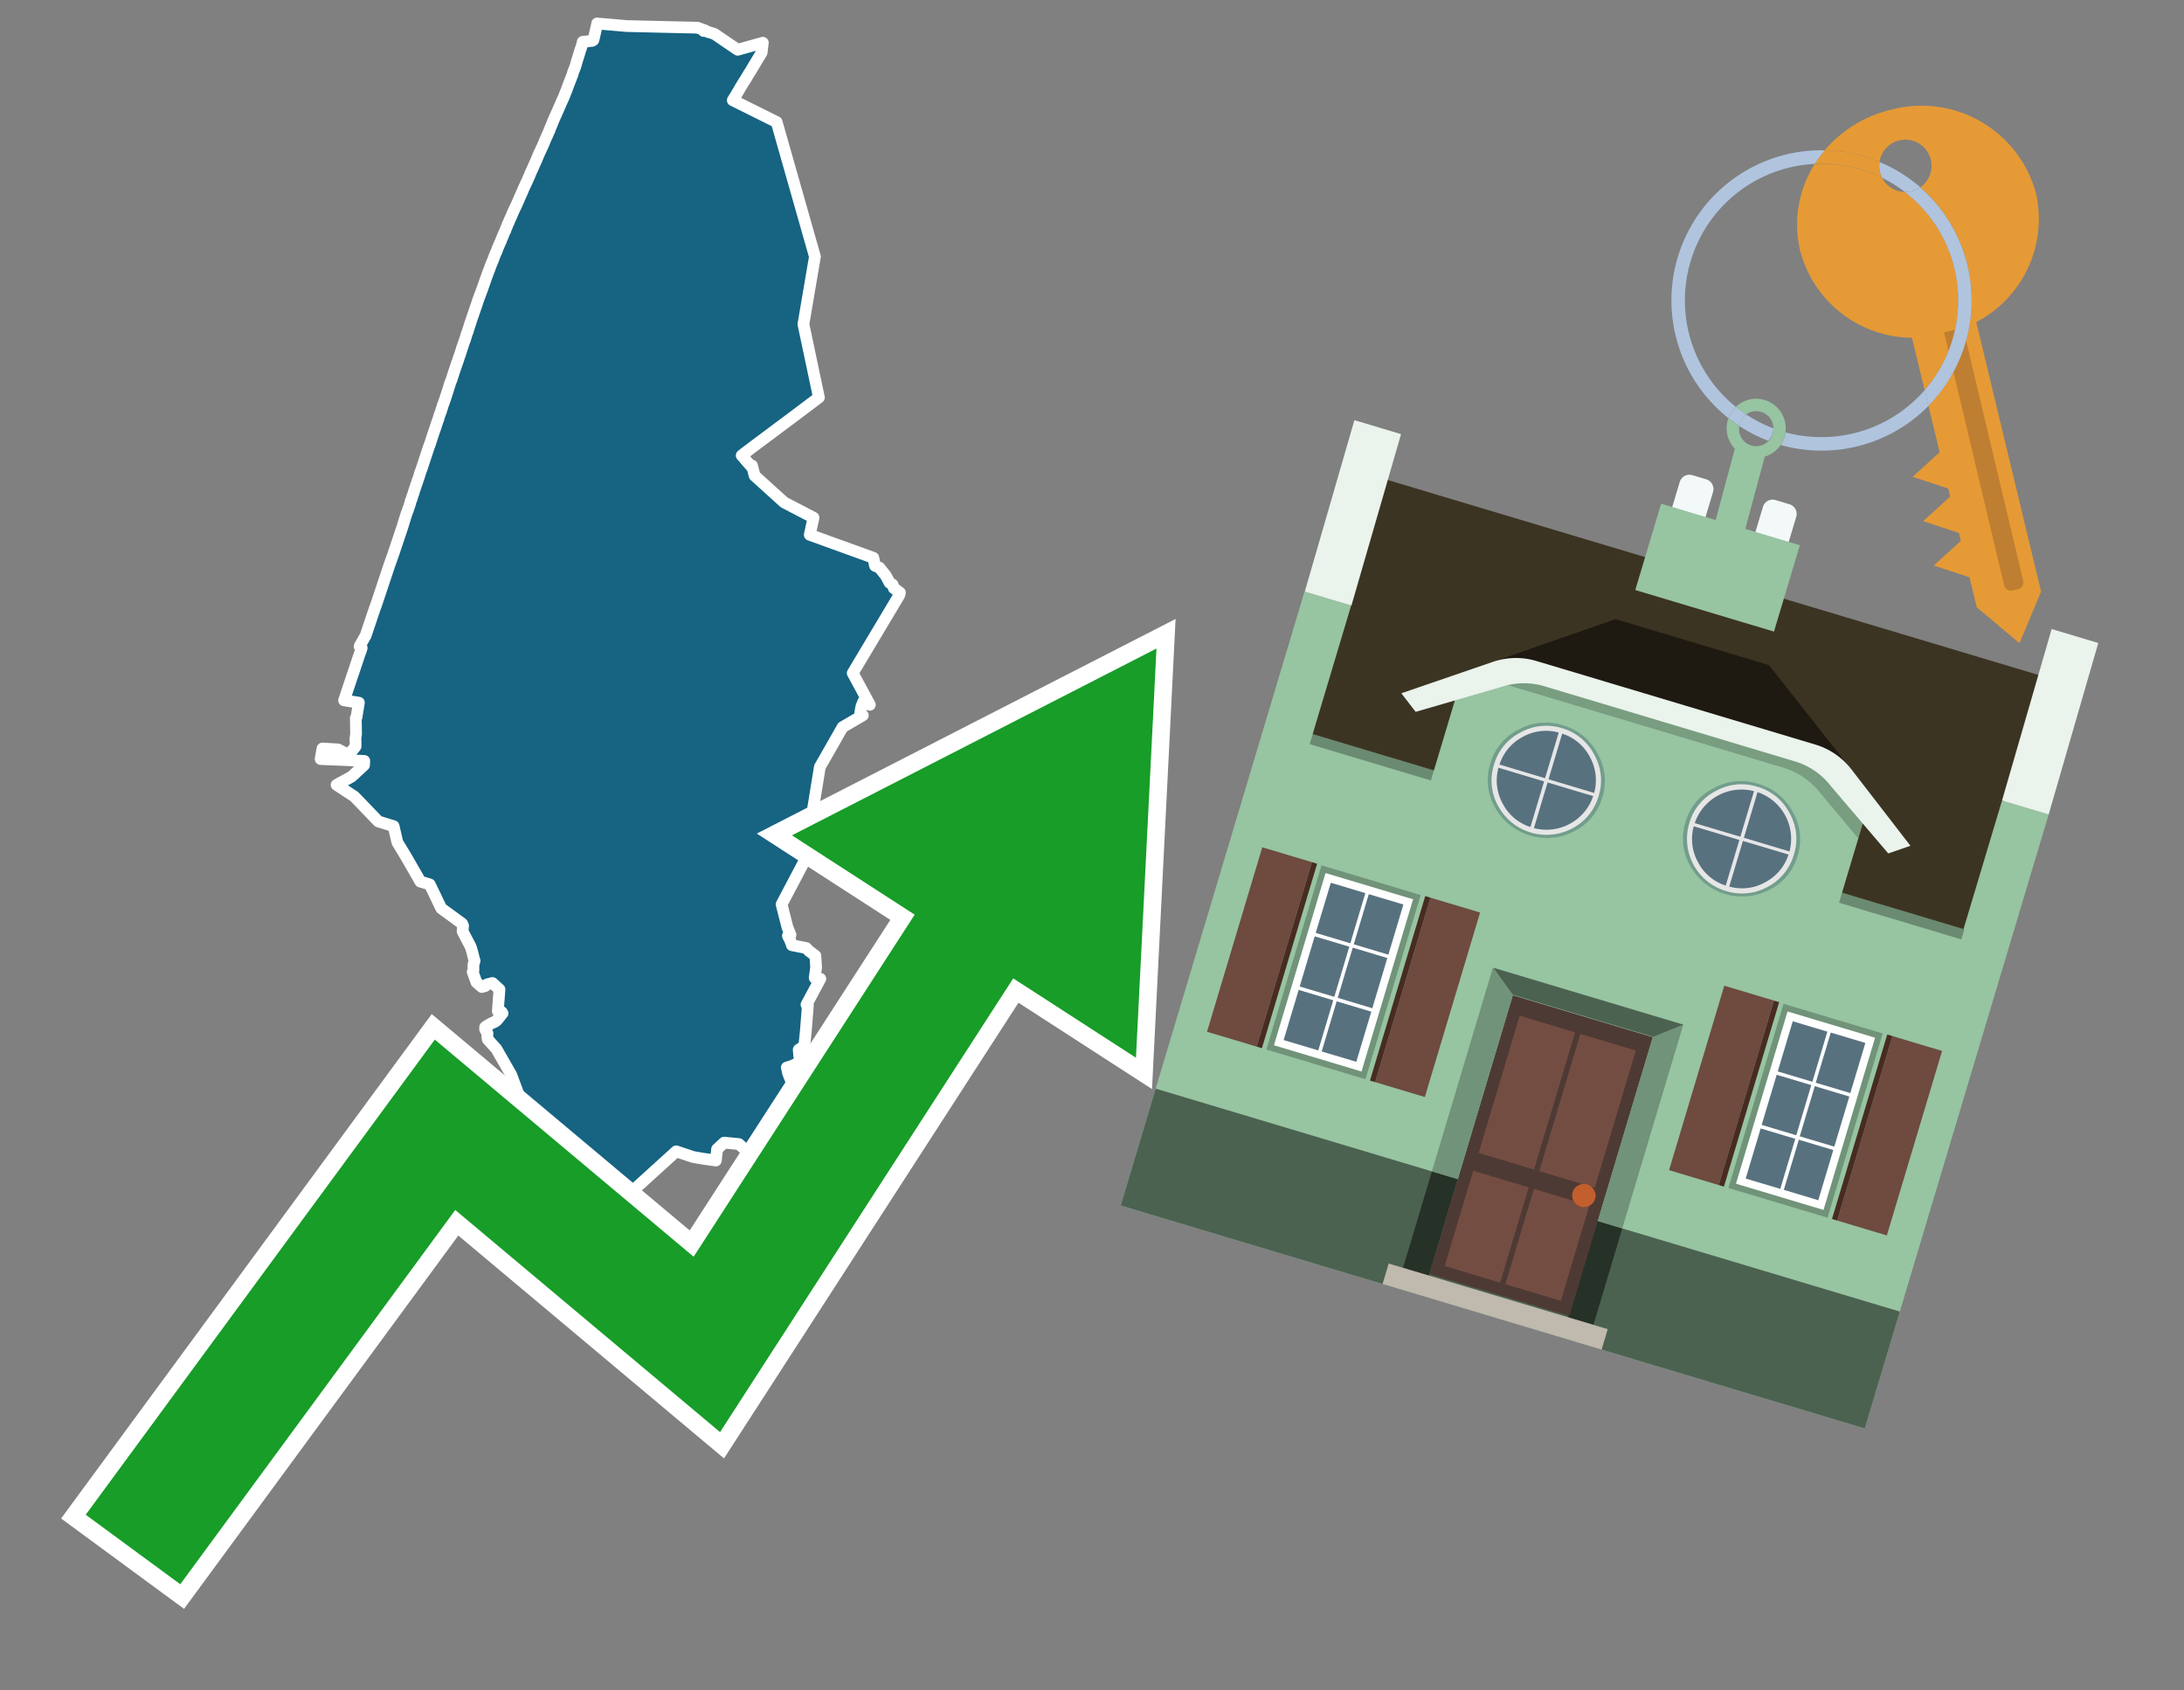<svg id="Text" xmlns="http://www.w3.org/2000/svg" width="93.05" height="72" viewBox="0 0 93.05 72"><rect x="0" y="0" width="93.05" height="72" fill="#808080" stroke="none"/><polygon points="26.71,1.11 29.72,1.18 29.94,1.26 29.98,1.32 30.03,1.29 30.13,1.35 30.43,1.44 31.43,2.12 32.5,1.82 32.45,2.24 32.01,2.97 31.99,3.01 31.91,3.13 31.72,3.45 31.69,3.49 31.65,3.55 31.63,3.59 31.56,3.7 31.47,3.86 31.39,3.99 31.37,4.03 31.3,4.14 31.26,4.2 31.24,4.24 31.22,4.27 33.09,5.2 34.72,10.93 34.23,13.81 34.89,16.93 33.72,17.81 33.21,18.19 32.54,18.69 32.35,18.83 32.19,18.95 31.94,19.14 31.7,19.32 31.65,19.36 31.6,19.4 31.8,19.63 32,19.86 32.04,19.83 32.15,20.26 33.41,21.4 34.66,22.05 34.5,22.78 37.21,23.76 37.28,24.1 37.47,24.18 37.74,24.52 37.9,24.82 38.03,24.9 38.08,25.05 38.34,25.24 38.32,25.34 36.33,28.67 37.06,30.02 36.78,29.89 36.7,30.09 36.67,30.25 36.65,30.38 36.76,30.47 35.9,30.97 34.93,32.67 34.28,36.66 33.3,38.52 33.55,39.5 33.68,39.82 33.57,39.86 33.59,39.91 33.63,39.97 33.68,40.09 33.7,40.14 33.73,40.23 33.74,40.26 34.35,40.38 34.45,40.49 34.74,40.71 34.77,41.21 34.71,41.65 34.95,41.69 34.36,42.79 34.42,42.82 34.33,43.94 34.27,44.52 34.26,44.56 34.03,44.71 34.05,44.97 34.12,45.22 34.04,45.26 33.87,45.34 33.77,45.39 33.65,45.43 33.52,45.47 33.55,45.57 33.57,45.69 33.63,45.85 33.73,46.09 33.75,46.17 34.08,46.76 34.67,47.78 35.39,48.77 34.84,48.8 32.8,49.48 32.71,49.59 32.14,49.56 31.96,49.53 31.8,49.38 31.8,49.31 31.8,49.1 31.8,49.01 31.48,48.73 31.18,48.7 30.85,48.67 30.55,48.95 30.54,49.07 30.52,49.22 30.5,49.43 29.93,49.35 29.53,49.28 28.81,49.04 26.65,51 25.02,50.39 22.66,47.75 22.31,47.58 22.31,47.44 22.3,47.25 22.27,47.09 21.78,45.78 21.15,44.68 20.78,44.27 20.76,44.09 20.77,44.01 20.67,43.85 20.67,43.75 20.72,43.71 20.88,43.62 20.93,43.59 21.09,43.52 21.17,43.46 21.41,43.16 21.38,43.11 21.27,43.03 21.21,43.07 21.28,42.14 20.98,41.87 20.86,41.9 20.75,41.93 20.67,42 20.53,42.04 20.3,41.84 20.14,41.4 20.17,41.34 20.17,41.1 20.22,40.92 20.2,40.87 20.14,40.62 20.08,40.41 20.05,40.32 19.71,39.67 19.73,39.43 19.69,39.34 18.8,38.69 18.31,37.67 17.91,37.55 17.3,36.49 16.93,35.88 16.77,35.19 16.12,34.99 15.1,33.93 14.34,33.43 14.98,33.08 15.51,32.59 15.52,32.41 13.66,32.33 13.74,31.88 14.4,31.92 14.85,32.15 15.12,31.83 15.15,31.79 15.15,31.57 15.14,31.49 15.17,31.27 15.16,30.58 15.19,30.55 15.29,29.93 14.66,29.83 15.32,27.86 15.39,27.67 15.4,27.63 15.41,27.6 15.32,27.53 15.34,27.49 15.58,27.07 15.68,26.77 15.96,25.94 15.99,25.86 16.05,25.69 16.59,24.07 16.74,23.65 17.15,22.43 17.2,22.26 17.31,21.91 17.39,21.7 17.4,21.66 17.45,21.52 17.47,21.46 17.49,21.37 17.52,21.29 17.55,21.22 17.56,21.16 17.58,21.11 17.59,21.08 17.62,21 17.63,20.96 17.65,20.89 17.68,20.81 17.72,20.68 17.77,20.55 17.78,20.5 17.81,20.43 17.82,20.39 17.85,20.31 17.91,20.11 17.96,19.98 17.97,19.95 18.27,19.04 18.32,18.91 18.38,18.72 18.46,18.48 18.5,18.36 18.52,18.31 18.57,18.16 18.61,18.03 18.68,17.84 18.7,17.76 18.73,17.67 18.79,17.52 18.8,17.46 18.83,17.39 18.86,17.28 18.88,17.23 18.92,17.12 18.94,17.06 18.96,17.01 19.04,16.76 19.05,16.73 19.08,16.64 19.1,16.57 19.13,16.48 19.15,16.41 19.2,16.26 19.24,16.17 19.26,16.1 19.29,16.01 19.33,15.88 19.35,15.82 19.38,15.74 19.42,15.61 19.44,15.57 19.45,15.52 19.49,15.42 19.53,15.3 19.55,15.23 19.61,15.07 19.64,14.97 19.67,14.88 19.68,14.83 19.71,14.76 19.74,14.66 19.75,14.63 19.77,14.58 19.79,14.52 19.82,14.44 19.86,14.31 19.87,14.27 19.89,14.21 19.93,14.11 19.94,14.07 19.95,14.04 19.96,14.01 20.01,13.85 20.11,13.55 20.24,13.17 20.31,12.97 20.36,12.81 20.54,12.33 20.61,12.13 20.67,11.96 20.68,11.93 20.81,11.57 20.86,11.45 20.87,11.42 20.88,11.38 20.93,11.26 20.95,11.2 20.99,11.12 21.07,10.9 21.1,10.83 21.11,10.8 21.15,10.72 21.18,10.64 21.19,10.61 21.22,10.53 21.25,10.47 21.29,10.37 21.34,10.27 21.35,10.24 21.36,10.21 21.39,10.13 21.41,10.09 21.44,10.02 21.48,9.92 21.52,9.84 21.56,9.73 21.59,9.66 21.64,9.53 21.66,9.5 21.72,9.35 21.77,9.25 21.79,9.2 21.86,9.03 21.96,8.82 21.98,8.78 22,8.74 22.17,8.35 22.22,8.24 22.26,8.15 22.3,8.05 22.36,7.92 22.41,7.81 22.46,7.71 22.52,7.57 22.57,7.46 22.59,7.4 22.61,7.36 22.64,7.29 22.71,7.14 22.72,7.11 22.74,7.07 22.82,6.89 22.84,6.85 22.87,6.78 22.88,6.75 22.9,6.7 22.93,6.64 22.95,6.58 23.04,6.39 23.06,6.34 23.08,6.3 23.11,6.24 23.13,6.19 23.16,6.13 23.17,6.1 23.22,5.98 23.24,5.93 23.26,5.89 23.29,5.82 23.31,5.78 23.37,5.64 23.39,5.59 23.42,5.54 23.43,5.49 23.52,5.28 23.56,5.17 23.58,5.13 23.61,5.06 23.64,4.99 23.81,4.61 23.82,4.58 23.85,4.52 23.88,4.45 23.89,4.42 24.04,4.09 24.05,4.06 24.1,3.93 24.12,3.89 24.15,3.81 24.16,3.78 24.17,3.75 24.21,3.64 24.32,3.36 24.36,3.25 24.39,3.18 24.42,3.07 24.48,2.92 24.51,2.84 24.52,2.81 24.54,2.75 24.57,2.63 24.59,2.57 24.6,2.53 24.63,2.45 24.66,2.34 24.68,2.28 24.7,2.21 24.75,2.06 24.77,2 24.79,1.94 24.8,1.91 24.81,1.87 24.83,1.78 25.23,1.74 25.28,1.71 25.3,1.63 25.32,1.55 25.44,1.03 25.44,1 " fill="#166382" stroke="#fff" stroke-linejoin="round" stroke-width="0.5"/><polygon points="49.272 27.624 33.741 35.58 38.97 38.959 29.553 53.529 18.525 44.281 3.652 64.518 7.681 67.479 19.396 51.538 30.678 60.999 43.169 41.673 48.398 45.053 49.272 27.624" fill="none" stroke="#fff" stroke-miterlimit="10" stroke-width="1.5"/><polygon points="49.272 27.624 33.741 35.58 38.97 38.959 29.553 53.529 18.525 44.281 3.652 64.518 7.681 67.479 19.396 51.538 30.678 60.999 43.169 41.673 48.398 45.053 49.272 27.624" fill="#179d28"/><path d="M80.19,7.577a1.16,1.16,0,0,1-.094-.251,1.114,1.114,0,0,1-.018-.429A6.367,6.367,0,0,0,77.743,6.4a5.269,5.269,0,0,0-.423.577c.1,0,.192-.007.288-.007A5.794,5.794,0,0,1,80.19,7.577Z" fill="#e69a35"/><path d="M77.608,6.4A6.394,6.394,0,0,0,73.64,17.81a1.26,1.26,0,0,1,.317-.48A5.821,5.821,0,0,1,77.32,6.981a5.269,5.269,0,0,1,.423-.577Z" fill="#b0c4de"/><path d="M84.2,13.72a4.962,4.962,0,0,0,2.545-5.48,5.047,5.047,0,0,0-6.179-3.566A5.322,5.322,0,0,0,77.743,6.4a6.367,6.367,0,0,1,2.335.493,1.114,1.114,0,1,1,1.736,1.084,6.392,6.392,0,0,1,.347,9.3l.479,1.985-.438.4-.716.648.92.3.6.2.082.341-.438.4-.716.648.92.3.605.2.082.341-.438.4-.716.649.92.3.605.2.307,1.274,1.821,1.534.921-2.2Z" fill="#e69a35"/><path d="M81.154,8.179a1.115,1.115,0,0,1-.964-.6,5.794,5.794,0,0,0-2.582-.6c-.1,0-.192,0-.288.007a4.783,4.783,0,0,0-.625,3.685,4.962,4.962,0,0,0,4.765,3.715L82,16.617a5.82,5.82,0,0,0-.846-8.438Z" fill="#e69a35"/><path d="M74.1,18.142a6.386,6.386,0,0,0,1.232.63.73.73,0,0,0,.224-.527h0a5.783,5.783,0,0,1-1.159-.593A.733.733,0,0,0,74.1,18.142Z" fill="#b0c4de"/><path d="M74.4,17.652q-.228-.152-.44-.322a1.26,1.26,0,0,0-.317.48c.148.117.3.228.46.332A.733.733,0,0,1,74.4,17.652Z" fill="#b0c4de"/><path d="M74.824,16.984a1.257,1.257,0,0,0-.867.346c.141.114.288.222.44.322a.731.731,0,0,1,1.159.593h0a.732.732,0,1,1-1.463,0,.7.7,0,0,1,.007-.1c-.158-.1-.312-.215-.46-.332a1.258,1.258,0,0,0,.273,1.3l-.979,3.635,1.275.341.98-3.639a1.266,1.266,0,0,0,.681-.5,1.249,1.249,0,0,0,.2-.538,1.328,1.328,0,0,0,.012-.168A1.262,1.262,0,0,0,74.824,16.984Z" fill="#97c4a1"/><path d="M85.974,25.1l-.226.053a.3.3,0,0,1-.362-.223l-2.56-10.777.81-.193L86.2,24.736A.3.3,0,0,1,85.974,25.1Z" fill="#bf7f32"/><path d="M80.1,7.326a1.16,1.16,0,0,0,.094.251,5.833,5.833,0,0,1,.964.6,1.137,1.137,0,0,0,.287-.031,1.108,1.108,0,0,0,.373-.167A6.371,6.371,0,0,0,80.078,6.9,1.114,1.114,0,0,0,80.1,7.326Z" fill="#b0c4de"/><path d="M77.608,18.618a5.836,5.836,0,0,1-1.534-.2,1.24,1.24,0,0,1-.2.537,6.4,6.4,0,0,0,6.291-1.666L82,16.617A5.807,5.807,0,0,1,77.608,18.618Z" fill="#b0c4de"/><path d="M81.814,7.981a1.108,1.108,0,0,1-.373.167,1.137,1.137,0,0,1-.287.031A5.82,5.82,0,0,1,82,16.617l.161.667a6.392,6.392,0,0,0-.347-9.3Z" fill="#b0c4de"/><polygon points="83.79 39.753 55.78 31.364 58.988 20.404 86.964 28.783 83.79 39.753 83.79 39.753" fill="#3c3422" fill-rule="evenodd"/><polygon points="81.705 53.32 87.284 34.692 85.297 34.097 83.656 39.575 55.926 31.269 57.567 25.791 55.579 25.196 47.746 51.348 79.451 60.844 81.705 53.32" fill="#97c4a1" fill-rule="evenodd"/><rect x="69.522" y="21.148" width="0.444" height="28.983" transform="translate(15.592 92.226) rotate(-73.326)" opacity="0.3"/><polygon points="87.284 34.692 85.297 34.097 87.411 26.793 89.398 27.388 87.284 34.692 87.284 34.692" fill="#eaf3ec" fill-rule="evenodd"/><polygon points="57.578 25.794 55.591 25.199 57.705 17.896 59.692 18.491 57.578 25.794 57.578 25.794" fill="#eaf3ec" fill-rule="evenodd"/><polygon points="79.451 60.844 80.943 55.865 49.238 46.369 47.747 51.348 79.451 60.844 79.451 60.844" fill="#4c6251" fill-rule="evenodd"/><path d="M71.566,20.528l-.522,1.743,1.418.425.523-1.744a.432.432,0,0,0-.289-.536l-.593-.177A.431.431,0,0,0,71.566,20.528Z" fill="#f3f9f8" fill-rule="evenodd"/><path d="M75.111,21.589l-.522,1.743,1.418.425.522-1.743a.43.43,0,0,0-.289-.536l-.593-.178A.43.43,0,0,0,75.111,21.589Z" fill="#f3f9f8" fill-rule="evenodd"/><polygon points="75.368 28.329 68.829 26.37 63.807 28.121 78.733 32.591 75.368 28.329" fill="#1e1a11"/><polygon points="78.248 32.422 64.442 28.287 62.236 28.998 60.064 36.247 77.453 41.455 79.651 34.116 78.248 32.422" fill="#97c4a1"/><path d="M77.74,32.516S65.088,28.725,65,28.7l-.938.43,11.892,3.562a3.175,3.175,0,0,1,1.532,1l1.685,2.02.327-1.09Z" fill-rule="evenodd" opacity="0.2"/><path d="M77.35,31.716,65.458,28.154a3.041,3.041,0,0,0-1.854.037l-3.9,1.339.611.79,3.626-1.054a3.045,3.045,0,0,1,1.855-.037l10.673,3.2A3.028,3.028,0,0,1,78,33.477l2.45,2.874.945-.325-2.518-3.26A3.036,3.036,0,0,0,77.35,31.716Z" fill="#eaf3ec"/><polygon points="76.683 23.223 70.773 21.453 69.671 25.132 75.581 26.902 76.683 23.223 76.683 23.223" fill="#97c4a1" fill-rule="evenodd"/><g id="Symbol_9_0_Layer2_0_MEMBER_8_MEMBER_21_MEMBER_0_FILL" data-name="Symbol 9 0 Layer2 0 MEMBER 8 MEMBER 21 MEMBER 0 FILL"><path d="M66.584,30.892a2.39,2.39,0,0,0-1.891.189,2.317,2.317,0,0,0-1.2,1.448A2.345,2.345,0,0,0,63.7,34.4a2.528,2.528,0,0,0,3.367,1.008,2.339,2.339,0,0,0,1.2-1.447,2.313,2.313,0,0,0-.208-1.87A2.394,2.394,0,0,0,66.584,30.892Z" fill="#729d8c"/></g><g id="Symbol_9_0_Layer2_0_MEMBER_8_MEMBER_21_MEMBER_1_FILL" data-name="Symbol 9 0 Layer2 0 MEMBER 8 MEMBER 21 MEMBER 1 FILL"><path d="M66.547,31.016a2.241,2.241,0,0,0-1.769.185,2.213,2.213,0,0,0-1.127,1.376,2.239,2.239,0,0,0,.185,1.768,2.341,2.341,0,0,0,3.145.942,2.234,2.234,0,0,0,1.126-1.376,2.207,2.207,0,0,0-.185-1.768A2.237,2.237,0,0,0,66.547,31.016Z" fill="#e6e6e6"/></g><g id="Symbol_9_0_Layer2_0_MEMBER_8_MEMBER_21_MEMBER_2_MEMBER_0_FILL" data-name="Symbol 9 0 Layer2 0 MEMBER 8 MEMBER 21 MEMBER 2 MEMBER 0 FILL"><path d="M65.787,33.284,63.843,32.7a2.036,2.036,0,0,0,.186,1.539,2.015,2.015,0,0,0,1.175.986Z" fill="#58717f"/></g><g id="Symbol_9_0_Layer2_0_MEMBER_8_MEMBER_21_MEMBER_2_MEMBER_1_FILL" data-name="Symbol 9 0 Layer2 0 MEMBER 8 MEMBER 21 MEMBER 2 MEMBER 1 FILL"><path d="M65.827,33.148l.582-1.944a2.01,2.01,0,0,0-1.523.178,2.037,2.037,0,0,0-1,1.183Z" fill="#58717f"/></g><g id="Symbol_9_0_Layer2_0_MEMBER_8_MEMBER_21_MEMBER_2_MEMBER_2_FILL" data-name="Symbol 9 0 Layer2 0 MEMBER 8 MEMBER 21 MEMBER 2 MEMBER 2 FILL"><path d="M67.878,33.91l-1.943-.582-.582,1.944a2.1,2.1,0,0,0,2.525-1.362Z" fill="#58717f"/></g><g id="Symbol_9_0_Layer2_0_MEMBER_8_MEMBER_21_MEMBER_2_MEMBER_3_FILL" data-name="Symbol 9 0 Layer2 0 MEMBER 8 MEMBER 21 MEMBER 2 MEMBER 3 FILL"><path d="M66.558,31.249l-.582,1.943,1.943.582a2.031,2.031,0,0,0-.186-1.539A2.009,2.009,0,0,0,66.558,31.249Z" fill="#58717f"/></g><g id="Symbol_9_0_Layer2_0_MEMBER_8_MEMBER_21_MEMBER_0_FILL-2" data-name="Symbol 9 0 Layer2 0 MEMBER 8 MEMBER 21 MEMBER 0 FILL"><path d="M74.9,33.384a2.4,2.4,0,0,0-1.891.189,2.316,2.316,0,0,0-1.2,1.448,2.341,2.341,0,0,0,.209,1.87A2.527,2.527,0,0,0,75.387,37.9a2.345,2.345,0,0,0,1.2-1.447,2.314,2.314,0,0,0-.209-1.87A2.389,2.389,0,0,0,74.9,33.384Z" fill="#729d8c"/></g><g id="Symbol_9_0_Layer2_0_MEMBER_8_MEMBER_21_MEMBER_1_FILL-2" data-name="Symbol 9 0 Layer2 0 MEMBER 8 MEMBER 21 MEMBER 1 FILL"><path d="M74.867,33.508a2.239,2.239,0,0,0-1.768.185,2.21,2.21,0,0,0-1.127,1.376,2.316,2.316,0,0,0,1.564,2.883,2.261,2.261,0,0,0,1.765-.173A2.237,2.237,0,0,0,76.428,36.4a2.209,2.209,0,0,0-.185-1.769A2.239,2.239,0,0,0,74.867,33.508Z" fill="#e6e6e6"/></g><g id="Symbol_9_0_Layer2_0_MEMBER_8_MEMBER_21_MEMBER_2_MEMBER_0_FILL-2" data-name="Symbol 9 0 Layer2 0 MEMBER 8 MEMBER 21 MEMBER 2 MEMBER 0 FILL"><path d="M74.107,35.776l-1.943-.582a2.031,2.031,0,0,0,.186,1.539,2.009,2.009,0,0,0,1.175.986Z" fill="#58717f"/></g><g id="Symbol_9_0_Layer2_0_MEMBER_8_MEMBER_21_MEMBER_2_MEMBER_1_FILL-2" data-name="Symbol 9 0 Layer2 0 MEMBER 8 MEMBER 21 MEMBER 2 MEMBER 1 FILL"><path d="M74.148,35.64,74.73,33.7a2.1,2.1,0,0,0-2.525,1.362Z" fill="#58717f"/></g><g id="Symbol_9_0_Layer2_0_MEMBER_8_MEMBER_21_MEMBER_2_MEMBER_2_FILL-2" data-name="Symbol 9 0 Layer2 0 MEMBER 8 MEMBER 21 MEMBER 2 MEMBER 2 FILL"><path d="M76.2,36.4l-1.943-.582-.582,1.944a2.015,2.015,0,0,0,1.523-.178A2.036,2.036,0,0,0,76.2,36.4Z" fill="#58717f"/></g><g id="Symbol_9_0_Layer2_0_MEMBER_8_MEMBER_21_MEMBER_2_MEMBER_3_FILL-2" data-name="Symbol 9 0 Layer2 0 MEMBER 8 MEMBER 21 MEMBER 2 MEMBER 3 FILL"><path d="M74.879,33.741,74.3,35.684l1.943.582a2.1,2.1,0,0,0-1.361-2.525Z" fill="#58717f"/></g><polygon points="51.426 43.946 53.542 44.58 55.896 36.723 53.78 36.089 51.426 43.946 51.426 43.946" fill="#6e4a3f" fill-rule="evenodd"/><polygon points="53.542 44.58 53.764 44.647 56.117 36.789 55.896 36.723 53.542 44.58 53.542 44.58" fill="#482b22" fill-rule="evenodd"/><polygon points="60.706 46.726 58.59 46.092 60.943 38.235 63.059 38.868 60.706 46.726 60.706 46.726" fill="#6e4a3f" fill-rule="evenodd"/><polygon points="58.59 46.092 58.368 46.026 60.722 38.168 60.943 38.235 58.59 46.092 58.59 46.092" fill="#482b22" fill-rule="evenodd"/><rect x="53.146" y="39.209" width="8.19" height="4.408" transform="translate(1.145 84.365) rotate(-73.326)" fill="#719379"/><polygon points="60.205 38.304 56.474 37.187 54.277 44.522 58.008 45.639 60.205 38.304 60.205 38.304" fill="#fff" fill-rule="evenodd"/><path d="M59.792,38.527l-.64,2.136-1.474-.442.639-2.135,1.475.441Zm-1.621-.485-.64,2.136-1.474-.442L56.7,37.6l1.474.442Zm-2.158,1.84,1.475.441-.64,2.136-1.474-.441.639-2.136Zm-.683,2.282,1.474.441-.639,2.136L54.69,44.3l.64-2.135Zm.981,2.621.639-2.136,1.475.442-.64,2.135-1.474-.441Zm2.158-1.84L56.994,42.5l.64-2.136,1.474.442-.639,2.136Z" fill="#58717f" fill-rule="evenodd"/><polygon points="80.39 52.621 78.274 51.988 80.628 44.13 82.743 44.764 80.39 52.621 80.39 52.621" fill="#6e4a3f" fill-rule="evenodd"/><polygon points="78.274 51.988 78.053 51.921 80.406 44.064 80.628 44.13 78.274 51.988 78.274 51.988" fill="#482b22" fill-rule="evenodd"/><polygon points="71.111 49.842 73.227 50.476 75.58 42.619 73.464 41.985 71.111 49.842 71.111 49.842" fill="#6e4a3f" fill-rule="evenodd"/><polygon points="73.227 50.476 73.448 50.542 75.802 42.685 75.58 42.619 73.227 50.476 73.227 50.476" fill="#482b22" fill-rule="evenodd"/><rect x="72.83" y="45.105" width="8.19" height="4.408" transform="translate(9.534 107.426) rotate(-73.326)" fill="#719379"/><polygon points="76.159 43.083 79.889 44.2 77.692 51.535 73.962 50.418 76.159 43.083 76.159 43.083" fill="#fff" fill-rule="evenodd"/><path d="M76.381,43.5l1.475.442-.64,2.135-1.475-.441.64-2.136ZM78,43.981l1.474.442-.64,2.136-1.474-.442L78,43.981Zm.791,2.724-.64,2.135L76.679,48.4l.64-2.136,1.474.442Zm-.684,2.282-.639,2.135L76,50.68l.64-2.135,1.474.442Zm-2.26,1.65L74.375,50.2l.639-2.135,1.475.441-.64,2.136Zm-.791-2.724.64-2.135,1.474.441-.639,2.136-1.475-.442Z" fill="#58717f" fill-rule="evenodd"/><polygon points="67.888 56.431 69.118 52.323 68.019 51.994 66.789 56.102 67.888 56.431 67.888 56.431" fill="#263128" fill-rule="evenodd"/><polygon points="60.877 54.331 62.108 50.223 61.007 49.894 59.776 54.002 60.877 54.331 60.877 54.331" fill="#263128" fill-rule="evenodd"/><g id="Symbol_9_0_Layer2_0_MEMBER_8_MEMBER_12_MEMBER_0_FILL" data-name="Symbol 9 0 Layer2 0 MEMBER 8 MEMBER 12 MEMBER 0 FILL"><path d="M70.418,44.178l-5.965-1.786L60.9,54.27l5.964,1.786Z" fill="#4e3a34"/></g><g id="Symbol_9_0_Layer2_0_MEMBER_8_MEMBER_12_MEMBER_1_MEMBER_0_FILL" data-name="Symbol 9 0 Layer2 0 MEMBER 8 MEMBER 12 MEMBER 1 MEMBER 0 FILL"><path d="M65.358,49.815l1.75-5.843-2.363-.708L63,49.107Z" fill="#744d42"/></g><g id="Symbol_9_0_Layer2_0_MEMBER_8_MEMBER_12_MEMBER_1_MEMBER_1_FILL" data-name="Symbol 9 0 Layer2 0 MEMBER 8 MEMBER 12 MEMBER 1 MEMBER 1 FILL"><path d="M67.331,44.039l-1.75,5.842,2.364.708,1.75-5.842Z" fill="#744d42"/></g><g id="Symbol_9_0_Layer2_0_MEMBER_8_MEMBER_12_MEMBER_2_MEMBER_0_FILL" data-name="Symbol 9 0 Layer2 0 MEMBER 8 MEMBER 12 MEMBER 2 MEMBER 0 FILL"><path d="M63.915,54.633l1.215-4.058-2.363-.707-1.215,4.057Z" fill="#744d42"/></g><g id="Symbol_9_0_Layer2_0_MEMBER_8_MEMBER_12_MEMBER_2_MEMBER_1_FILL" data-name="Symbol 9 0 Layer2 0 MEMBER 8 MEMBER 12 MEMBER 2 MEMBER 1 FILL"><path d="M66.5,55.407l1.215-4.057-2.363-.708L64.138,54.7Z" fill="#744d42"/></g><g id="Symbol_9_0_Layer2_0_MEMBER_8_MEMBER_13_FILL" data-name="Symbol 9 0 Layer2 0 MEMBER 8 MEMBER 13 FILL"><path d="M67.959,51.058a.439.439,0,0,0-.045-.367.487.487,0,0,0-.669-.2.445.445,0,0,0-.239.282.457.457,0,0,0,.041.378.481.481,0,0,0,.293.242.459.459,0,0,0,.377-.042A.453.453,0,0,0,67.959,51.058Z" fill="#c35e2d"/></g><g id="Symbol_9_0_Layer2_0_MEMBER_8_MEMBER_14_FILL" data-name="Symbol 9 0 Layer2 0 MEMBER 8 MEMBER 14 FILL"><path d="M64.557,42.047l-.951-.833-2.6,8.68,1.1.329Z" fill="#719379"/></g><g id="Symbol_9_0_Layer2_0_MEMBER_8_MEMBER_15_FILL" data-name="Symbol 9 0 Layer2 0 MEMBER 8 MEMBER 15 FILL"><path d="M71.718,43.643l-1.2.19L68.072,52.01l1.046.313Z" fill="#719379"/></g><g id="Symbol_9_0_Layer2_0_MEMBER_8_MEMBER_16_FILL" data-name="Symbol 9 0 Layer2 0 MEMBER 8 MEMBER 16 FILL"><path d="M63.627,41.22l.836,1.156,5.961,1.786,1.294-.519Z" fill="#4c6251"/></g><polygon points="58.905 54.69 59.166 53.819 68.498 56.614 68.237 57.485 58.905 54.69 58.905 54.69" fill="#c0b9ad" fill-rule="evenodd"/></svg>
